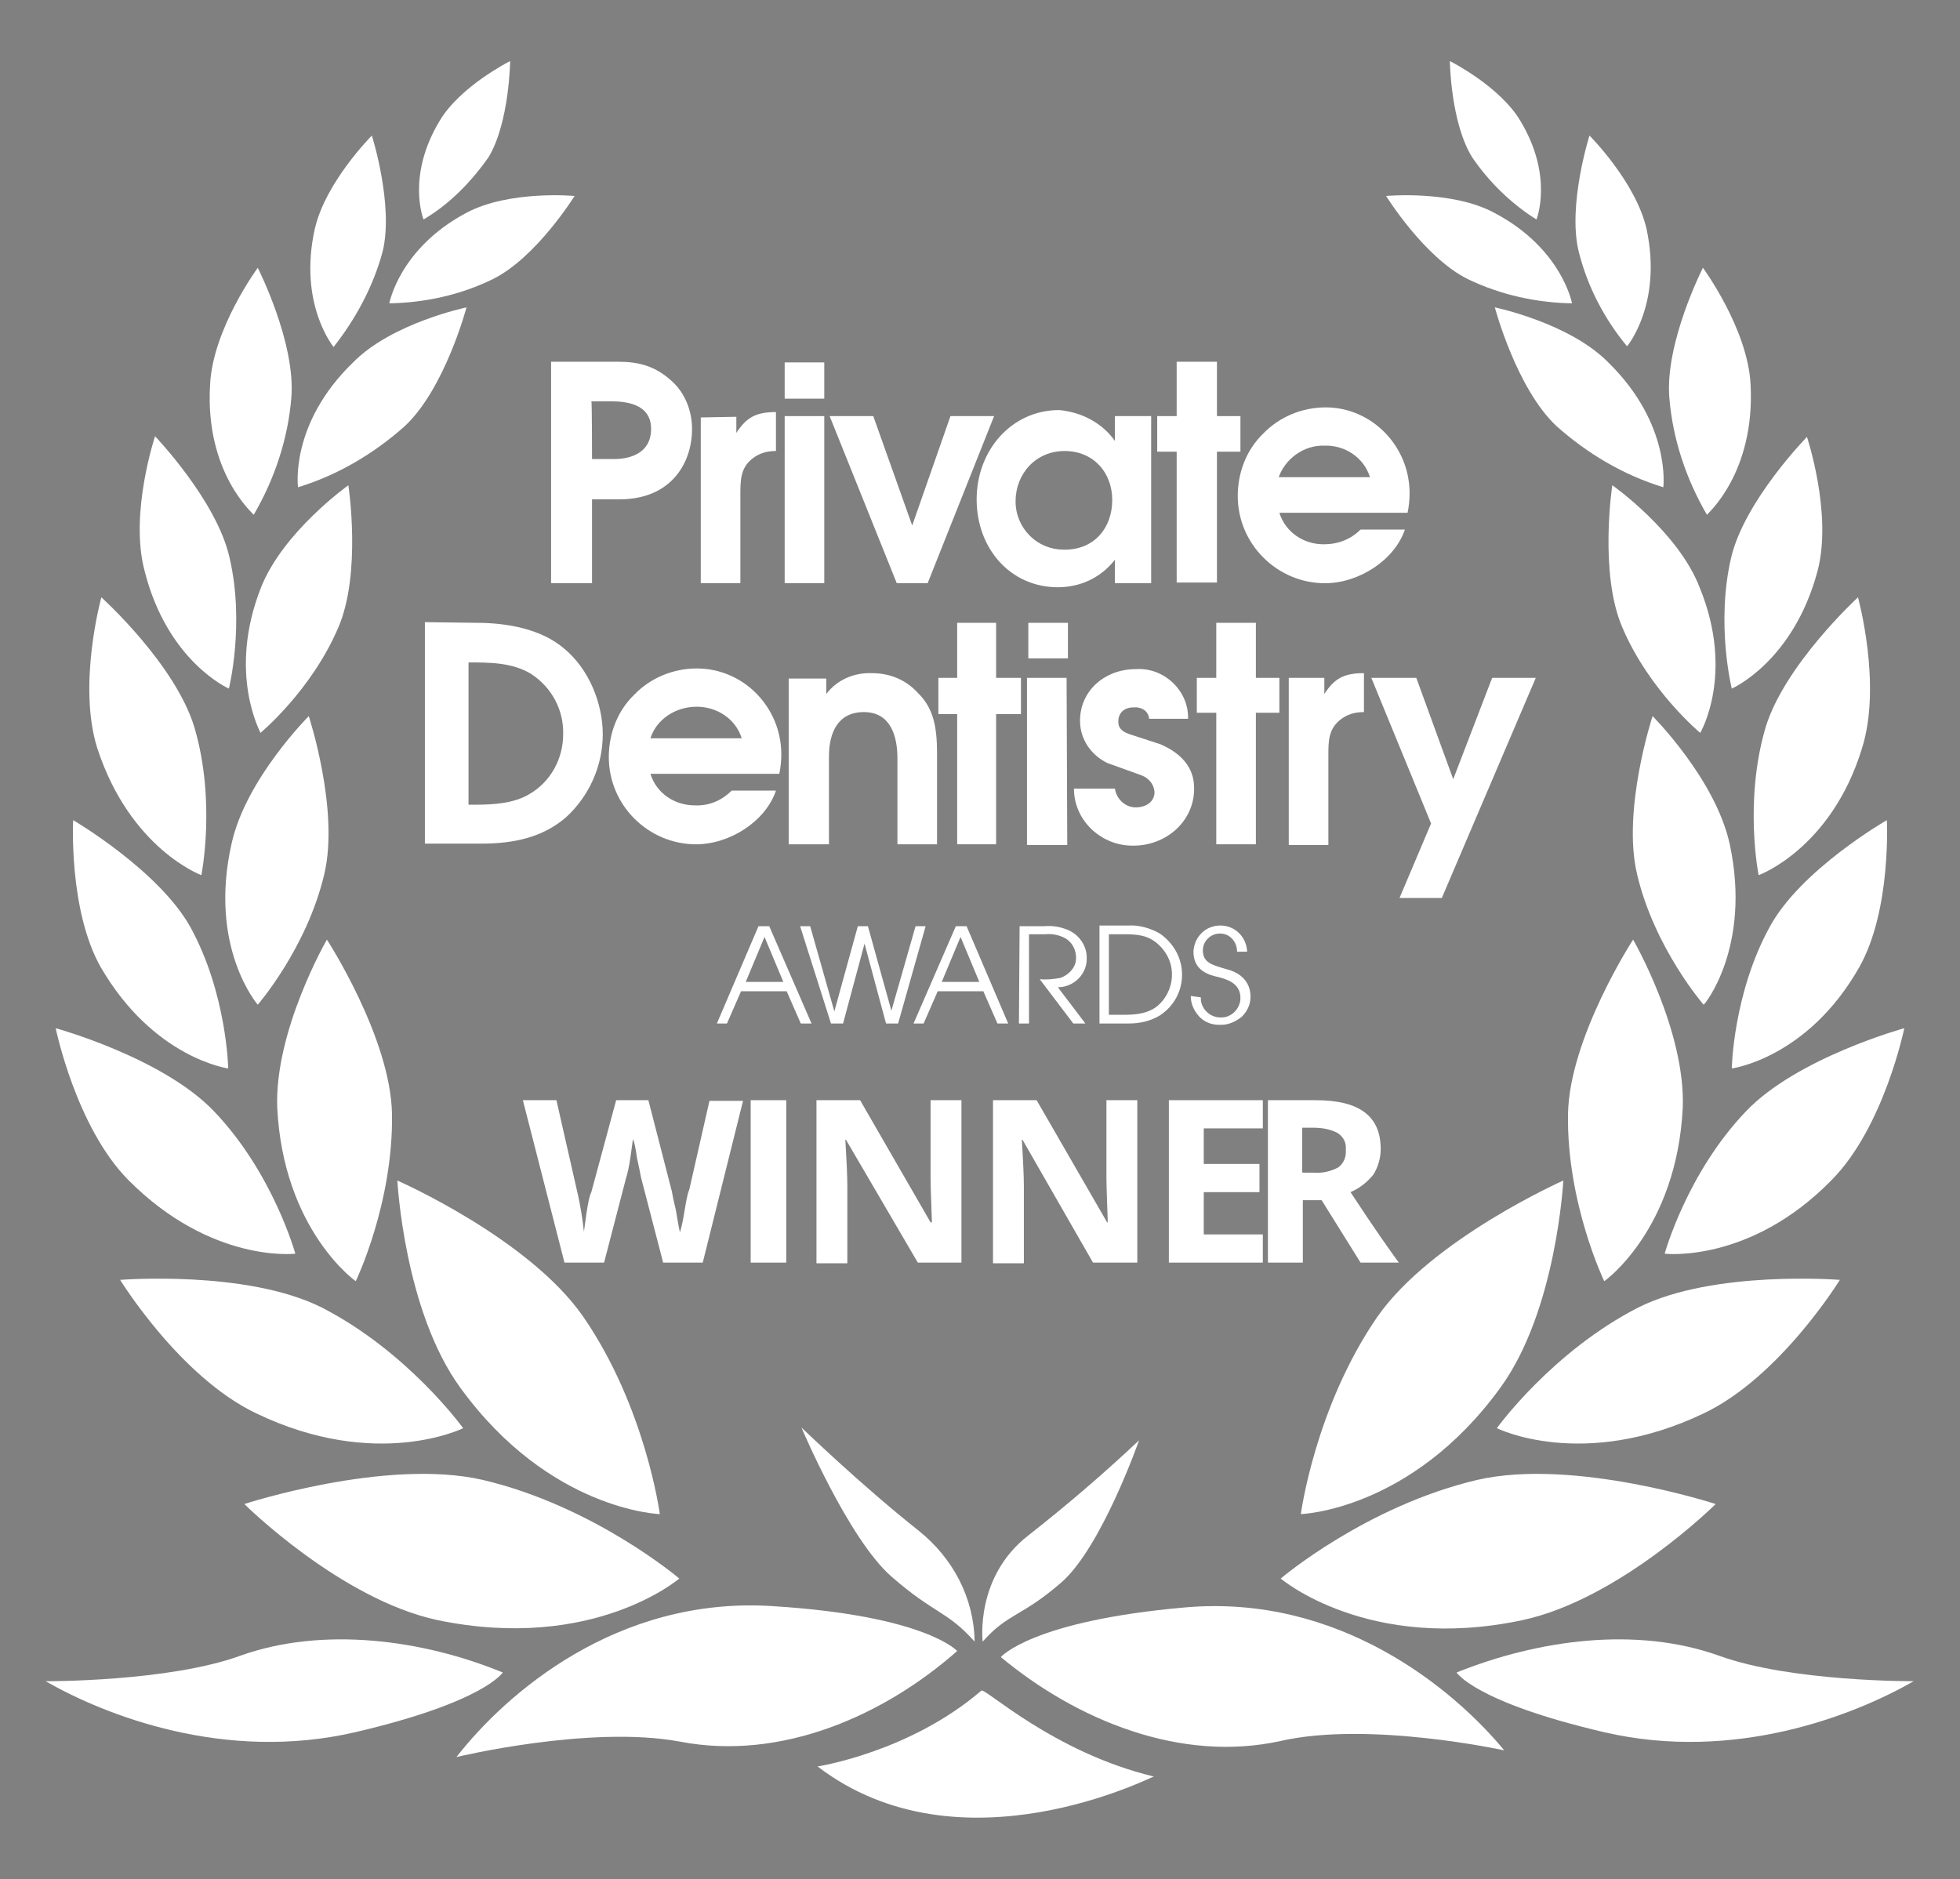 <?xml version="1.0" encoding="UTF-8"?>
<!-- Generator: Adobe Illustrator 27.7.0, SVG Export Plug-In . SVG Version: 6.00 Build 0)  -->
<svg xmlns="http://www.w3.org/2000/svg" xmlns:xlink="http://www.w3.org/1999/xlink" version="1.1" id="Layer_1" x="0px" y="0px" viewBox="0 0 292 280" style="enable-background:new 0 0 292 280;" xml:space="preserve">
<rect x="0" y="0" width="292" height="280" fill="#808080" stroke="none"/>
<style type="text/css">
	.st0{fill:none;}
	.st1{fill:#58585B;}
	.st2{opacity:0.1;}
	.st3{fill:#FFFFFF;}
	.st4{opacity:0.64;}
	.st5{fill:#F5E9DD;}
</style>
<g>
	<g id="reading-logos-awards">
		<g id="uk-1-invisalign-dentist-reading" transform="translate(12, 0)">
			<rect id="Rectangle" x="-543.2" y="-706.4" class="st0" width="280" height="281.4"></rect>
			<circle id="Oval" class="st1" cx="-403.2" cy="-565.7" r="121.5"></circle>
			<g id="Group_00000031926513742192049780000005894384356032599706_" transform="translate(48.3, 21)" class="st2">
				<path id="Path_00000083770071310892538060000003709377852681255561_" class="st3" d="M-452.1-648.5c-6.6,14.7-12.9,29-19.2,43.2      c-13.9,31.3-27.8,62.6-41.7,94c-1.3,2.9-2.8,4-6,3.9c-7.7-0.3-15.5-0.1-24-0.1c30.4-66.4,60.5-132.3,91-198.8      c1.1,2.3,2.1,4.1,2.9,5.9c28.7,62.7,57.4,125.4,86,188.2c2.1,4.7,2.1,4.7-3,4.7c-6,0-12.1-0.2-18.1,0.1c-3.7,0.2-5.5-0.9-7-4.4      c-19.4-44.1-39-88.1-58.6-132.1C-450.5-645.3-451.2-646.7-452.1-648.5z"></path>
				<path id="Path_00000100363285213128823940000005419071388133820563_" class="st3" d="M-452-585.6c9.5,21.5,18.7,42,28,63h-56      C-470.7-543.5-461.6-564-452-585.6z"></path>
			</g>
			<g id="Group_00000090987703614579543160000005333202494864712066_" transform="translate(7, 7)" class="st4">
				<path id="Shape_00000017501407719654141420000009670502770501463487_" class="st1" d="M-410.2-696.6      c58.8,0,109.3,41.6,120.8,99.2c11.5,57.6-19.5,115.4-73.8,137.8c-54.3,22.4-116.9,3.4-149.6-45.4s-26.1-114,15.4-155.6      C-474.2-683.7-442.9-696.6-410.2-696.6 M-410.2-706.4c-73.5,0-133,59.5-133,133s59.5,133,133,133s133-59.5,133-133      S-336.7-706.4-410.2-706.4z"></path>
			</g>
			<g id="invsailing-logo" transform="translate(67.2, 120.4)">
				<path id="Shape_00000157277063956750081760000012171091522765313168_" class="st3" d="M-542.7-706.2v38.1h147.9v-38.1H-542.7z       M-517-693.5c0.4-0.6,0.8-1.2,1.3-1.7s1-0.9,1.6-1.3l0,0c1.6-1,3.3-1.8,5.1-2.3c-0.5,1.8-1.3,3.5-2.3,5.1      c-0.4,0.6-0.8,1.1-1.3,1.6s-1.1,0.9-1.7,1.3l0,0c-1.2,0.7-2.6,1.2-4,1.2C-518.2-690.9-517.8-692.3-517-693.5L-517-693.5z       M-524.1-680.9c-0.4,0.6-0.8,1.2-1.3,1.7s-1,0.9-1.6,1.3l0,0c-1.6,1-3.3,1.8-5.1,2.3c0.5-1.8,1.3-3.5,2.3-5.1l0,0      c0.4-0.6,0.8-1.1,1.3-1.6s1.1-0.9,1.7-1.3c1.2-0.7,2.6-1.2,4-1.2C-523-683.5-523.4-682.1-524.1-680.9L-524.1-680.9z       M-536.8-687.2c1.6-0.9,3.4-1.6,5.2-2l0,0c0.7-0.1,1.3-0.2,2-0.2s1.4,0.1,2.1,0.2c1.4,0.3,2.6,1,3.7,1.9      c-1.1,0.9-2.3,1.6-3.7,1.9c-0.7,0.2-1.4,0.2-2.1,0.2s-1.4-0.1-2-0.2l0,0C-533.5-685.6-535.2-686.3-536.8-687.2L-536.8-687.2z       M-526.8-690.7c-0.6-0.4-1.2-0.8-1.7-1.3s-0.9-1-1.3-1.6c-1-1.6-1.8-3.3-2.3-5.1c1.8,0.5,3.5,1.3,5.1,2.3      c0.6,0.4,1.1,0.8,1.6,1.3s0.9,1.1,1.3,1.7c0.7,1.2,1.2,2.6,1.3,4C-524.3-689.6-525.6-690-526.8-690.7L-526.8-690.7z       M-520.6-670.9c-0.9-1.6-1.6-3.4-2-5.2c1.3,0.2,2.6,0.2,3.9,0C-519-674.3-519.7-672.6-520.6-670.9z M-518.6-676.1      c-1.3,0.2-2.6,0.2-3.9,0c-0.1-0.7-0.2-1.3-0.2-2s0.1-1.4,0.2-2.1l0,0c0.3-1.4,1-2.7,1.9-3.7c0.9,1.1,1.6,2.3,1.9,3.7l0,0      c0.2,0.7,0.2,1.4,0.2,2.1C-518.4-677.5-518.5-676.8-518.6-676.1L-518.6-676.1z M-518.7-694.1L-518.7-694.1      c-0.3,1.4-1,2.6-1.9,3.7c-0.9-1-1.6-2.3-1.9-3.7c0.3-0.1,0.6-0.1,0.8-0.2c-0.3,0-0.6,0.1-0.8,0.2c-0.2-0.7-0.2-1.4-0.2-2.1      s0.1-1.4,0.2-2l0,0c0.4-1.8,1-3.6,2-5.2c0.9,1.6,1.6,3.4,2,5.2c0.1,0.7,0.2,1.3,0.2,2C-518.4-695.5-518.5-694.8-518.7-694.1      L-518.7-694.1z M-514.2-678L-514.2-678c-0.6-0.4-1.1-0.8-1.6-1.3s-0.9-1.1-1.3-1.7l0,0c-0.7-1.2-1.2-2.6-1.3-4      c1.4,0.1,2.8,0.5,4,1.2c-0.3,0.6-0.7,1.1-1.2,1.5c0.5-0.5,0.9-1,1.2-1.5c0.6,0.4,1.2,0.8,1.7,1.3s0.9,1,1.3,1.6l0,0      c1,1.6,1.8,3.3,2.3,5.1C-510.9-676.2-512.6-677-514.2-678L-514.2-678z M-509.5-685.3L-509.5-685.3c-0.7,0.1-1.3,0.2-2,0.2      c-0.7,0-1.4-0.1-2.1-0.2l0,0c-1.4-0.3-2.6-1-3.7-1.9c1.1-0.9,2.3-1.6,3.7-1.9c0.7-0.2,1.4-0.2,2.1-0.2c0.7,0,1.4,0.1,2,0.2l0,0      c1.8,0.4,3.6,1,5.2,2C-505.9-686.3-507.7-685.6-509.5-685.3L-509.5-685.3z"></path>
				<path id="Shape_00000106109964167995652550000012894377889816640429_" class="st1" d="M-416.3-692.8h2.5v1      c0.7-0.9,1.8-1.4,2.9-1.3c2.7,0,4.2,1.7,4.2,4.6v6.9h-2.6v-6.8c0-0.8-0.4-1.6-1.1-2c-0.7-0.4-1.6-0.4-2.3,0      c-0.7,0.4-1.1,1.2-1.1,2v6.8h-2.6v-11.2H-416.3z M-438.2-681.6h-2.6v-16.3h2.6V-681.6z M-432.7-681.6h-2.6v-11.2h2.6V-681.6z       M-434-698.2c-0.7,0-1.3,0.4-1.5,1c-0.3,0.6-0.1,1.3,0.4,1.8s1.2,0.6,1.8,0.3s1-0.9,1-1.5l0,0c0-0.4-0.2-0.8-0.5-1.2      C-433.1-698-433.5-698.2-434-698.2L-434-698.2 M-446.3-692.8h2.6v11.2h-2.6l-0.1-1.2c-0.9,0.9-2.1,1.5-3.4,1.5      c-3.1,0-5.3-2.5-5.3-5.9c0-3.7,2.4-5.9,5.3-5.9c1.3,0,2.6,0.5,3.4,1.5L-446.3-692.8z M-452.5-687.2c0,2.1,1.3,3.6,3.1,3.6      c1.7,0,3.2-1.2,3.2-3.6c0-2.4-1.4-3.6-3.2-3.6C-451.3-690.8-452.5-689.3-452.5-687.2 M-421.7-687.2c0-2.3-1.5-3.6-3.2-3.6      c-2,0-3.2,1.7-3.2,3.6c0,2.1,1.2,3.6,3.2,3.6C-423.1-683.6-421.7-685-421.7-687.2 M-419.3-682.7c0,4.8-2.8,6.4-6.1,6.4      c-1.4,0-2.8-0.3-4-0.9l0.6-2.2c1,0.6,2.2,0.9,3.3,0.9c1,0.1,1.9-0.3,2.6-1c0.7-0.7,1-1.6,1-2.5v-0.8c-0.9,1-2.2,1.5-3.5,1.5      c-3,0-5.3-2.4-5.3-5.9c0-3.4,2.1-5.9,5.3-5.9c1.3,0,2.6,0.5,3.5,1.5v-1.2h2.5L-419.3-682.7z"></path>
				<path id="Shape_00000103261309476054682540000001096701017987205797_" class="st1" d="M-478.7-692.8l2.9,6.8l2.9-6.8h2.9      l-5.8,12l-5.7-12C-481.5-692.8-478.7-692.8-478.7-692.8z M-464.2-684.2c0.9,0.5,1.9,0.8,2.9,0.8c1.3,0,1.9-0.5,1.9-1.3      c0-0.7-0.5-1.2-1.9-1.7c-2.2-0.8-3.1-1.9-3.1-3.3c0-2,1.6-3.5,4.2-3.5c1.1,0,2.1,0.2,3,0.7l-0.6,2c-0.7-0.4-1.6-0.6-2.4-0.6      c-1,0-1.6,0.5-1.6,1.2s0.5,1.1,2,1.6c2.1,0.7,3,1.8,3,3.4c0,2.1-1.5,3.5-4.6,3.5c-1.2,0-2.4-0.3-3.4-0.8L-464.2-684.2z       M-494.7-681.6h-2.6v-11.2h2.6V-681.6z M-496-698.2c-0.7,0-1.3,0.4-1.5,1c-0.2,0.6-0.1,1.3,0.3,1.8s1.2,0.6,1.8,0.4      c0.6-0.2,1-0.8,1-1.5l0,0C-494.3-697.4-495.1-698.2-496-698.2 M-466.5-681.6h-2.6v-11.2h2.6V-681.6z M-467.8-698.2      c-0.7,0-1.3,0.4-1.5,1c-0.3,0.6-0.1,1.3,0.3,1.8c0.5,0.5,1.2,0.6,1.8,0.4c0.6-0.3,1-0.8,1-1.5l0,0      C-466.2-697.4-466.9-698.2-467.8-698.2 M-491.7-692.8h2.5v1c0.7-0.9,1.8-1.4,2.9-1.4c2.5,0,4.2,1.7,4.2,4.7v6.9h-2.6v-6.7      c0.1-0.6-0.1-1.2-0.5-1.6c-0.4-0.5-0.9-0.7-1.5-0.8h-0.2c-0.6,0-1.2,0.3-1.6,0.7c-0.4,0.5-0.6,1.1-0.6,1.7v6.8h-2.6V-692.8z"></path>
				<path id="Shape_00000163061593522175777020000018367908426872515724_" class="st1" d="M-402.5-693.6c0.7,0,1.3,0.4,1.6,1.1      c0.3,0.7,0.1,1.4-0.4,1.9s-1.2,0.6-1.9,0.4c-0.6-0.3-1.1-0.9-1.1-1.6l0,0C-404.2-692.8-403.4-693.6-402.5-693.6 M-402.5-690.4      c0.6,0,1.1-0.3,1.4-0.8c0.2-0.5,0.1-1.2-0.3-1.6c-0.4-0.4-1-0.6-1.6-0.4s-0.9,0.7-1,1.3l0,0v0.1c0,0.4,0.1,0.7,0.4,1      C-403.2-690.6-402.9-690.4-402.5-690.4L-402.5-690.4 M-403.1-692.8h0.8c0.5,0,0.7,0.2,0.7,0.6c0,0.1,0,0.3-0.1,0.4      c-0.1,0.1-0.2,0.2-0.4,0.2l0,0l0.6,0.9h-0.3l-0.6-0.9h-0.3v0.9h-0.3L-403.1-692.8z M-402.8-691.9h0.3c0.3,0,0.5,0,0.5-0.3      s-0.2-0.3-0.5-0.3h-0.4L-402.8-691.9z"></path>
			</g>
			<path id="Shape_00000023250120767978995100000011107489520705809282_" class="st3" d="M-425.9-593.4l1.9-14.3h-6v-4.3h6.6     l1.4-10.5h-6.2v-4.3h6.9l1.9-13.9h4.2l-1.8,13.9h7.6l1.9-13.9h4.3l-1.8,13.9h6v4.3h-6.6l-1.3,10.5h6.3v4.3h-6.9l-1.9,14.3h-4.4     l1.9-14.3h-7.6l-1.9,14.3H-425.9z M-411.4-611.9l1.4-10.5h-7.6l-1.4,10.5H-411.4z"></path>
			<polygon id="Path_00000059996633222841977340000011995749621871473577_" class="st3" points="-379.4,-634.7 -379.5,-634.7      -387.7,-630.3 -389,-635.2 -378.6,-640.7 -373.2,-640.7 -373.2,-593.4 -379.4,-593.4    "></polygon>
			<path id="Shape_00000066496307766154551160000000942395619522286241_" class="st3" d="M-463.2-536.8c1.9-0.3,3.8-0.4,5.7-0.4     c3.7,0,6.2,0.8,8,2.3c1.8,1.5,3.1,3.9,3.1,7.2c0,3.5-1.2,6.1-3.1,7.8c-1.9,1.7-5.1,2.7-8.9,2.7c-1.6,0-3.2-0.1-4.8-0.3     C-463.2-517.5-463.2-536.8-463.2-536.8z M-459.6-520.2c0.7,0.1,1.3,0.1,2,0.1c4.7,0,7.4-2.5,7.4-7.5c0-4.3-2.5-6.8-7-6.8     c-0.8,0-1.6,0.1-2.4,0.2V-520.2z"></path>
			<polygon id="Path_00000150077779298392332730000006221809707374654878_" class="st3" points="-429.4,-526.1 -436.8,-526.1      -436.8,-520.4 -428.5,-520.4 -428.5,-517.4 -440.4,-517.4 -440.4,-537 -428.9,-537 -428.9,-534.1 -436.8,-534.1 -436.8,-529      -429.4,-529    "></polygon>
			<path id="Path_00000132056383179466151040000005700814829695743872_" class="st3" d="M-422.4-517.4V-537h4.1l5.1,8.4     c1.3,2.1,2.4,4.3,3.4,6.6h0.1c-0.2-2.6-0.3-5.2-0.3-8.2v-6.8h3.3v19.6h-3.7l-5.1-8.6c-1.3-2.2-2.5-4.5-3.5-6.8h-0.1     c0.1,2.5,0.2,5.1,0.2,8.4v7H-422.4z"></path>
			<polygon id="Path_00000095334562754964081870000001233038255536118670_" class="st3" points="-396.1,-534.1 -401.7,-534.1      -401.7,-537 -386.8,-537 -386.8,-534.1 -392.5,-534.1 -392.5,-517.4 -396.1,-517.4    "></polygon>
			<polygon id="Path_00000004546554879329013620000007088445757709122220_" class="st3" points="-378,-537 -378,-517.4      -381.6,-517.4 -381.6,-537    "></polygon>
			<path id="Path_00000103948948601343047840000016920459124150250883_" class="st3" d="M-371.1-521.3c1.5,0.8,3.1,1.2,4.8,1.3     c2.3,0,3.6-1.1,3.6-2.7c0-1.5-1-2.4-3.5-3.3c-3.2-1.2-5.3-2.9-5.3-5.7c0-3.2,2.7-5.6,6.9-5.6c1.6,0,3.2,0.3,4.7,1l-0.9,2.9     c-1.2-0.6-2.5-0.9-3.9-0.9c-2.3,0-3.3,1.2-3.3,2.4c0,1.5,1.1,2.2,3.8,3.2c3.4,1.3,5.1,3,5.1,5.8c0,3.1-2.4,5.9-7.5,5.9     c-1.8,0-3.7-0.4-5.3-1.2L-371.1-521.3z"></path>
			<polygon id="Path_00000183227409777049447460000013874561661987580306_" class="st3" points="-349.2,-534.1 -354.8,-534.1      -354.8,-537 -340,-537 -340,-534.1 -345.6,-534.1 -345.6,-517.4 -349.2,-517.4    "></polygon>
			<path id="Shape_00000066509874180138674910000014294338392688520893_" class="st3" d="M-445.3-504.7c0,0.7-0.4,1.3-1,1.6     c-0.6,0.3-1.4,0.2-1.9-0.3s-0.7-1.2-0.4-1.8c0.3-0.6,0.9-1.1,1.6-1.1c0.4,0,0.9,0.1,1.2,0.4     C-445.5-505.5-445.3-505.1-445.3-504.7L-445.3-504.7z M-448.5-489.8v-11.6h3v11.6H-448.5z"></path>
			<path id="Path_00000091728412194948943090000006552922871003332274_" class="st3" d="M-442.3-497.9c0-1.3,0-2.5-0.1-3.5h2.6     l0.1,1.7h0.1c0.8-1.3,2.2-2.1,3.8-2c2.1,0,4.2,1.3,4.2,5v6.9h-3v-6.6c0-1.7-0.6-2.9-2.3-2.9c-1.1,0-2,0.7-2.3,1.7     c-0.1,0.3-0.1,0.6-0.1,1v6.8h-3C-442.3-489.8-442.3-497.9-442.3-497.9z"></path>
			<path id="Path_00000146470606853010305600000013842320386258722972_" class="st3" d="M-419.9-504.7v3.3h2.8v2.2h-2.8v5.1     c0,1.4,0.4,2.1,1.5,2.1c0.4,0,0.8,0,1.2-0.1v2.2c-0.7,0.2-1.4,0.3-2.2,0.3c-1,0-1.9-0.3-2.6-1c-0.6-0.7-0.9-1.7-0.9-3.3v-5.5     h-1.7v-2h1.7v-2.6L-419.9-504.7z"></path>
			<path id="Path_00000042732366632775705780000004402287259239252614_" class="st3" d="M-414.8-506.7h3v6.9l0,0     c0.4-0.6,0.9-1,1.5-1.3c0.6-0.4,1.3-0.5,2-0.5c2,0,4.1,1.3,4.1,5v6.9h-3v-6.5c0-1.7-0.6-3-2.3-3c-1,0-2,0.7-2.3,1.7     c-0.1,0.3-0.1,0.6-0.1,0.9v7h-3v-17.1L-414.8-506.7L-414.8-506.7z"></path>
			<path id="Shape_00000031167341771157417520000002050207093168002971_" class="st3" d="M-398.8-494.8c0.1,2.1,1.7,3,3.6,3     c1.1,0,2.2-0.1,3.3-0.5l0.4,2c-1.3,0.5-2.7,0.7-4.1,0.7c-3.8,0-6.1-2.3-6.1-5.9c0-3.2,2-6.3,5.8-6.3c3.8,0,5.1,3.1,5.1,5.7     c0,0.4,0,0.8-0.1,1.2L-398.8-494.8z M-393.6-496.8c0-1.1-0.5-2.8-2.4-2.8c-1.8,0-2.6,1.7-2.7,2.8H-393.6z"></path>
			<path id="Path_00000072248079428075923850000002222795561521009072_" class="st3" d="M-380.3-505.9v9.4c0,3.1,1.3,4.6,3.4,4.6     c2.2,0,3.4-1.5,3.4-4.6v-9.4h3v9.2c0,5-2.6,7.2-6.5,7.2c-3.8,0-6.2-2.1-6.2-7.1v-9.2L-380.3-505.9L-380.3-505.9z"></path>
			<path id="Path_00000173840329060396323250000013419888279643226040_" class="st3" d="M-367.1-505.9h3v7.4h0.1     c0.4-0.6,0.8-1.2,1.2-1.7l4.3-5.7h3.7l-5.6,6.9l6,9.2h-3.5l-4.6-7.4l-1.5,1.7v5.7h-3L-367.1-505.9L-367.1-505.9z"></path>
		</g>
	</g>
	<rect x="-537.2" y="-705.7" class="st0" width="292" height="280.7"></rect>
</g>
<g>
	<g id="reading-logos-awards_00000058584885256825410480000014037977769789001365_">
		
			<g id="uk-1-invisalign-dentist-reading_00000136379730114946623560000012745739633394609584_" transform="translate(12, 0)">
			
				<rect id="Rectangle_00000074408797526544999190000007479586683471721607_" x="-543.2" y="-373.4" class="st0" width="280" height="281.4"></rect>
			<circle id="Oval_00000014623481213262183210000009367925423989765007_" class="st1" cx="-403.2" cy="-232.7" r="121.5"></circle>
			<g id="Group_00000146482980501611651970000002766433110970580924_" transform="translate(48.3, 21)" class="st2">
				<path id="Path_00000056428670014074449160000006715568073779486897_" class="st5" d="M-452.1-315.5c-6.6,14.7-12.9,29-19.2,43.2      c-13.9,31.3-27.8,62.6-41.7,94c-1.3,2.9-2.8,4-6,3.9c-7.7-0.3-15.5-0.1-24-0.1c30.4-66.4,60.5-132.3,91-198.8      c1.1,2.3,2.1,4.1,2.9,5.9c28.7,62.7,57.4,125.4,86,188.2c2.1,4.7,2.1,4.7-3,4.7c-6,0-12.1-0.2-18.1,0.1c-3.7,0.2-5.5-0.9-7-4.4      c-19.4-44.1-39-88.1-58.6-132.1C-450.5-312.3-451.2-313.7-452.1-315.5z"></path>
				<path id="Path_00000058587788404019717030000001147356923413187218_" class="st5" d="M-452-252.6c9.5,21.5,18.7,42,28,63h-56      C-470.7-210.5-461.6-231-452-252.6z"></path>
			</g>
			<g id="Group_00000042738377046176873040000004674945410118878381_" transform="translate(7, 7)" class="st4">
				<path id="Shape_00000020373257305180495870000016373278273719561380_" class="st1" d="M-410.2-363.6      c58.8,0,109.3,41.6,120.8,99.2s-19.5,115.4-73.8,137.8s-116.9,3.4-149.6-45.4s-26.1-114,15.4-155.6      C-474.2-350.7-442.9-363.6-410.2-363.6 M-410.2-373.4c-73.5,0-133,59.5-133,133s59.5,133,133,133s133-59.5,133-133      S-336.7-373.4-410.2-373.4z"></path>
			</g>
			<g id="invsailing-logo_00000034785180882231472080000003974808924247542171_" transform="translate(67.2, 120.4)">
				<path id="Shape_00000154424445230906029330000005907556260960678296_" class="st5" d="M-542.7-373.2v38.1h147.9v-38.1H-542.7z       M-517-360.5c0.4-0.6,0.8-1.2,1.3-1.7s1-0.9,1.6-1.3l0,0c1.6-1,3.3-1.8,5.1-2.3c-0.5,1.8-1.3,3.5-2.3,5.1      c-0.4,0.6-0.8,1.1-1.3,1.6s-1.1,0.9-1.7,1.3l0,0c-1.2,0.7-2.6,1.2-4,1.2C-518.2-357.9-517.8-359.3-517-360.5L-517-360.5z       M-524.1-347.9c-0.4,0.6-0.8,1.2-1.3,1.7s-1,0.9-1.6,1.3l0,0c-1.6,1-3.3,1.8-5.1,2.3c0.5-1.8,1.3-3.5,2.3-5.1l0,0      c0.4-0.6,0.8-1.1,1.3-1.6s1.1-0.9,1.7-1.3c1.2-0.7,2.6-1.2,4-1.2C-523-350.5-523.4-349.1-524.1-347.9L-524.1-347.9z       M-536.8-354.2c1.6-0.9,3.4-1.6,5.2-2l0,0c0.7-0.1,1.3-0.2,2-0.2s1.4,0.1,2.1,0.2c1.4,0.3,2.6,1,3.7,1.9      c-1.1,0.9-2.3,1.6-3.7,1.9c-0.7,0.2-1.4,0.2-2.1,0.2s-1.4-0.1-2-0.2l0,0C-533.5-352.6-535.2-353.3-536.8-354.2L-536.8-354.2z       M-526.8-357.7c-0.6-0.4-1.2-0.8-1.7-1.3s-0.9-1-1.3-1.6c-1-1.6-1.8-3.3-2.3-5.1c1.8,0.5,3.5,1.3,5.1,2.3      c0.6,0.4,1.1,0.8,1.6,1.3s0.9,1.1,1.3,1.7c0.7,1.2,1.2,2.6,1.3,4C-524.3-356.6-525.6-357-526.8-357.7L-526.8-357.7z       M-520.6-337.9c-0.9-1.6-1.6-3.4-2-5.2c1.3,0.2,2.6,0.2,3.9,0C-519-341.3-519.7-339.6-520.6-337.9z M-518.6-343.1      c-1.3,0.2-2.6,0.2-3.9,0c-0.1-0.7-0.2-1.3-0.2-2c0-0.7,0.1-1.4,0.2-2.1l0,0c0.3-1.4,1-2.7,1.9-3.7c0.9,1.1,1.6,2.3,1.9,3.7l0,0      c0.2,0.7,0.2,1.4,0.2,2.1C-518.4-344.5-518.5-343.8-518.6-343.1L-518.6-343.1z M-518.7-361.1L-518.7-361.1      c-0.3,1.4-1,2.6-1.9,3.7c-0.9-1-1.6-2.3-1.9-3.7c0.3-0.1,0.6-0.1,0.8-0.2c-0.3,0-0.6,0.1-0.8,0.2c-0.2-0.7-0.2-1.4-0.2-2.1      c0-0.7,0.1-1.4,0.2-2l0,0c0.4-1.8,1-3.6,2-5.2c0.9,1.6,1.6,3.4,2,5.2c0.1,0.7,0.2,1.3,0.2,2      C-518.4-362.5-518.5-361.8-518.7-361.1L-518.7-361.1z M-514.2-345L-514.2-345c-0.6-0.4-1.1-0.8-1.6-1.3s-0.9-1.1-1.3-1.7l0,0      c-0.7-1.2-1.2-2.6-1.3-4c1.4,0.1,2.8,0.5,4,1.2c-0.3,0.6-0.7,1.1-1.2,1.5c0.5-0.5,0.9-1,1.2-1.5c0.6,0.4,1.2,0.8,1.7,1.3      s0.9,1,1.3,1.6l0,0c1,1.6,1.8,3.3,2.3,5.1C-510.9-343.2-512.6-344-514.2-345L-514.2-345z M-509.5-352.3L-509.5-352.3      c-0.7,0.1-1.3,0.2-2,0.2c-0.7,0-1.4-0.1-2.1-0.2l0,0c-1.4-0.3-2.6-1-3.7-1.9c1.1-0.9,2.3-1.6,3.7-1.9c0.7-0.2,1.4-0.2,2.1-0.2      c0.7,0,1.4,0.1,2,0.2l0,0c1.8,0.4,3.6,1,5.2,2C-505.9-353.3-507.7-352.6-509.5-352.3L-509.5-352.3z"></path>
				<path id="Shape_00000067227877976435667800000000556913143516982417_" class="st1" d="M-416.3-359.8h2.5v1      c0.7-0.9,1.8-1.4,2.9-1.3c2.7,0,4.2,1.7,4.2,4.6v6.9h-2.6v-6.8c0-0.8-0.4-1.6-1.1-2c-0.7-0.4-1.6-0.4-2.3,0      c-0.7,0.4-1.1,1.2-1.1,2v6.8h-2.6v-11.2H-416.3z M-438.2-348.6h-2.6v-16.3h2.6V-348.6z M-432.7-348.6h-2.6v-11.2h2.6V-348.6z       M-434-365.2c-0.7,0-1.3,0.4-1.5,1c-0.3,0.6-0.1,1.3,0.4,1.8s1.2,0.6,1.8,0.3c0.6-0.3,1-0.9,1-1.5l0,0c0-0.4-0.2-0.8-0.5-1.2      C-433.1-365-433.5-365.2-434-365.2L-434-365.2 M-446.3-359.8h2.6v11.2h-2.6l-0.1-1.2c-0.9,0.9-2.1,1.5-3.4,1.5      c-3.1,0-5.3-2.5-5.3-5.9c0-3.7,2.4-5.9,5.3-5.9c1.3,0,2.6,0.5,3.4,1.5L-446.3-359.8z M-452.5-354.2c0,2.1,1.3,3.6,3.1,3.6      c1.7,0,3.2-1.2,3.2-3.6s-1.4-3.6-3.2-3.6C-451.3-357.8-452.5-356.3-452.5-354.2 M-421.7-354.2c0-2.3-1.5-3.6-3.2-3.6      c-2,0-3.2,1.7-3.2,3.6c0,2.1,1.2,3.6,3.2,3.6C-423.1-350.6-421.7-352-421.7-354.2 M-419.3-349.7c0,4.8-2.8,6.4-6.1,6.4      c-1.4,0-2.8-0.3-4-0.9l0.6-2.2c1,0.6,2.2,0.9,3.3,0.9c1,0.1,1.9-0.3,2.6-1c0.7-0.7,1-1.6,1-2.5v-0.8c-0.9,1-2.2,1.5-3.5,1.5      c-3,0-5.3-2.4-5.3-5.9c0-3.4,2.1-5.9,5.3-5.9c1.3,0,2.6,0.5,3.5,1.5v-1.2h2.5L-419.3-349.7z"></path>
				<path id="Shape_00000016760262513370989920000017320668281265779347_" class="st1" d="M-478.7-359.8l2.9,6.8l2.9-6.8h2.9      l-5.8,12l-5.7-12C-481.5-359.8-478.7-359.8-478.7-359.8z M-464.2-351.2c0.9,0.5,1.9,0.8,2.9,0.8c1.3,0,1.9-0.5,1.9-1.3      c0-0.7-0.5-1.2-1.9-1.7c-2.2-0.8-3.1-1.9-3.1-3.3c0-2,1.6-3.5,4.2-3.5c1.1,0,2.1,0.2,3,0.7l-0.6,2c-0.7-0.4-1.6-0.6-2.4-0.6      c-1,0-1.6,0.5-1.6,1.2c0,0.7,0.5,1.1,2,1.6c2.1,0.7,3,1.8,3,3.4c0,2.1-1.5,3.5-4.6,3.5c-1.2,0-2.4-0.3-3.4-0.8L-464.2-351.2z       M-494.7-348.6h-2.6v-11.2h2.6V-348.6z M-496-365.2c-0.7,0-1.3,0.4-1.5,1c-0.2,0.6-0.1,1.3,0.3,1.8s1.2,0.6,1.8,0.4      c0.6-0.2,1-0.8,1-1.5l0,0C-494.3-364.4-495.1-365.2-496-365.2 M-466.5-348.6h-2.6v-11.2h2.6V-348.6z M-467.8-365.2      c-0.7,0-1.3,0.4-1.5,1c-0.3,0.6-0.1,1.3,0.3,1.8c0.5,0.5,1.2,0.6,1.8,0.4c0.6-0.3,1-0.8,1-1.5l0,0      C-466.2-364.4-466.9-365.2-467.8-365.2 M-491.7-359.8h2.5v1c0.7-0.9,1.8-1.4,2.9-1.4c2.5,0,4.2,1.7,4.2,4.7v6.9h-2.6v-6.7      c0.1-0.6-0.1-1.2-0.5-1.6c-0.4-0.5-0.9-0.7-1.5-0.8h-0.2c-0.6,0-1.2,0.3-1.6,0.7c-0.4,0.5-0.6,1.1-0.6,1.7v6.8h-2.6V-359.8z"></path>
				<path id="Shape_00000021813380554039919320000013915023454075616397_" class="st1" d="M-402.5-360.6c0.7,0,1.3,0.4,1.6,1.1      c0.3,0.7,0.1,1.4-0.4,1.9s-1.2,0.6-1.9,0.4c-0.6-0.3-1.1-0.9-1.1-1.6l0,0C-404.2-359.8-403.4-360.6-402.5-360.6 M-402.5-357.4      c0.6,0,1.1-0.3,1.4-0.8c0.2-0.5,0.1-1.2-0.3-1.6c-0.4-0.4-1-0.6-1.6-0.4c-0.6,0.2-0.9,0.7-1,1.3l0,0v0.1c0,0.4,0.1,0.7,0.4,1      C-403.2-357.6-402.9-357.4-402.5-357.4L-402.5-357.4 M-403.1-359.8h0.8c0.5,0,0.7,0.2,0.7,0.6c0,0.1,0,0.3-0.1,0.4      s-0.2,0.2-0.4,0.2l0,0l0.6,0.9h-0.3l-0.6-0.9h-0.3v0.9h-0.3L-403.1-359.8z M-402.8-358.9h0.3c0.3,0,0.5,0,0.5-0.3      c0-0.3-0.2-0.3-0.5-0.3h-0.4L-402.8-358.9z"></path>
			</g>
			<path id="Shape_00000141446629090227207420000002232812030672389788_" class="st5" d="M-425.9-260.4l1.9-14.3h-6v-4.3h6.6     l1.4-10.5h-6.2v-4.3h6.9l1.9-13.9h4.2l-1.8,13.9h7.6l1.9-13.9h4.3l-1.8,13.9h6v4.3h-6.6l-1.3,10.5h6.3v4.3h-6.9l-1.9,14.3h-4.4     l1.9-14.3h-7.6l-1.9,14.3H-425.9z M-411.4-278.9l1.4-10.5h-7.6l-1.4,10.5H-411.4z"></path>
			<polygon id="Path_00000062170917078340827710000001564123271665352879_" class="st5" points="-379.4,-301.7 -379.5,-301.7      -387.7,-297.3 -389,-302.2 -378.6,-307.7 -373.2,-307.7 -373.2,-260.4 -379.4,-260.4    "></polygon>
			<path id="Shape_00000158739410502606924640000002877708938630350748_" class="st5" d="M-463.2-203.8c1.9-0.3,3.8-0.4,5.7-0.4     c3.7,0,6.2,0.8,8,2.3c1.8,1.5,3.1,3.9,3.1,7.2c0,3.5-1.2,6.1-3.1,7.8c-1.9,1.7-5.1,2.7-8.9,2.7c-1.6,0-3.2-0.1-4.8-0.3     C-463.2-184.5-463.2-203.8-463.2-203.8z M-459.6-187.2c0.7,0.1,1.3,0.1,2,0.1c4.7,0,7.4-2.5,7.4-7.5c0-4.3-2.5-6.8-7-6.8     c-0.8,0-1.6,0.1-2.4,0.2V-187.2z"></path>
			<polygon id="Path_00000090279440231548242430000015094458499071117208_" class="st5" points="-429.4,-193.1 -436.8,-193.1      -436.8,-187.4 -428.5,-187.4 -428.5,-184.4 -440.4,-184.4 -440.4,-204 -428.9,-204 -428.9,-201.1 -436.8,-201.1 -436.8,-196      -429.4,-196    "></polygon>
			<path id="Path_00000094576692765432508140000016203913693632656063_" class="st5" d="M-422.4-184.4V-204h4.1l5.1,8.4     c1.3,2.1,2.4,4.3,3.4,6.6h0.1c-0.2-2.6-0.3-5.2-0.3-8.2v-6.8h3.3v19.6h-3.7l-5.1-8.6c-1.3-2.2-2.5-4.5-3.5-6.8h-0.1     c0.1,2.5,0.2,5.1,0.2,8.4v7L-422.4-184.4z"></path>
			<polygon id="Path_00000082333365038186111290000018408302735722658237_" class="st5" points="-396.1,-201.1 -401.7,-201.1      -401.7,-204 -386.8,-204 -386.8,-201.1 -392.5,-201.1 -392.5,-184.4 -396.1,-184.4    "></polygon>
			<polygon id="Path_00000132069278834893008870000010358561658584198535_" class="st5" points="-378,-204 -378,-184.4      -381.6,-184.4 -381.6,-204    "></polygon>
			<path id="Path_00000108305557564467584910000018182284950643555716_" class="st5" d="M-371.1-188.3c1.5,0.8,3.1,1.2,4.8,1.3     c2.3,0,3.6-1.1,3.6-2.7c0-1.5-1-2.4-3.5-3.3c-3.2-1.2-5.3-2.9-5.3-5.7c0-3.2,2.7-5.6,6.9-5.6c1.6,0,3.2,0.3,4.7,1l-0.9,2.9     c-1.2-0.6-2.5-0.9-3.9-0.9c-2.3,0-3.3,1.2-3.3,2.4c0,1.5,1.1,2.2,3.8,3.2c3.4,1.3,5.1,3,5.1,5.8c0,3.1-2.4,5.9-7.5,5.9     c-1.8,0-3.7-0.4-5.3-1.2L-371.1-188.3z"></path>
			<polygon id="Path_00000041278675803428011920000007642036810337029011_" class="st5" points="-349.2,-201.1 -354.8,-201.1      -354.8,-204 -340,-204 -340,-201.1 -345.6,-201.1 -345.6,-184.4 -349.2,-184.4    "></polygon>
			<path id="Shape_00000178192674736346746690000009471928731405183384_" class="st5" d="M-445.3-171.7c0,0.7-0.4,1.3-1,1.6     s-1.4,0.2-1.9-0.3s-0.7-1.2-0.4-1.8c0.3-0.6,0.9-1.1,1.6-1.1c0.4,0,0.9,0.1,1.2,0.4C-445.5-172.5-445.3-172.1-445.3-171.7     L-445.3-171.7z M-448.5-156.8v-11.6h3v11.6H-448.5z"></path>
			<path id="Path_00000143616367991811508580000003779683503035003546_" class="st5" d="M-442.3-164.9c0-1.3,0-2.5-0.1-3.5h2.6     l0.1,1.7h0.1c0.8-1.3,2.2-2.1,3.8-2c2.1,0,4.2,1.3,4.2,5v6.9h-3v-6.6c0-1.7-0.6-2.9-2.3-2.9c-1.1,0-2,0.7-2.3,1.7     c-0.1,0.3-0.1,0.6-0.1,1v6.8h-3C-442.3-156.8-442.3-164.9-442.3-164.9z"></path>
			<path id="Path_00000087390817509812065230000002537264045119224457_" class="st5" d="M-419.9-171.7v3.3h2.8v2.2h-2.8v5.1     c0,1.4,0.4,2.1,1.5,2.1c0.4,0,0.8,0,1.2-0.1v2.2c-0.7,0.2-1.4,0.3-2.2,0.3c-1,0-1.9-0.3-2.6-1c-0.6-0.7-0.9-1.7-0.9-3.3v-5.5     h-1.7v-2h1.7v-2.6L-419.9-171.7z"></path>
			<path id="Path_00000070076227997107106890000007861093018388884362_" class="st5" d="M-414.8-173.7h3v6.9l0,0     c0.4-0.6,0.9-1,1.5-1.3c0.6-0.4,1.3-0.5,2-0.5c2,0,4.1,1.3,4.1,5v6.9h-3v-6.5c0-1.7-0.6-3-2.3-3c-1,0-2,0.7-2.3,1.7     c-0.1,0.3-0.1,0.6-0.1,0.9v7h-3v-17.1L-414.8-173.7L-414.8-173.7z"></path>
			<path id="Shape_00000163793108737544811940000002463414509138102450_" class="st5" d="M-398.8-161.8c0.1,2.1,1.7,3,3.6,3     c1.1,0,2.2-0.1,3.3-0.5l0.4,2c-1.3,0.5-2.7,0.7-4.1,0.7c-3.8,0-6.1-2.3-6.1-5.9c0-3.2,2-6.3,5.8-6.3c3.8,0,5.1,3.1,5.1,5.7     c0,0.4,0,0.8-0.1,1.2L-398.8-161.8z M-393.6-163.8c0-1.1-0.5-2.8-2.4-2.8c-1.8,0-2.6,1.7-2.7,2.8H-393.6z"></path>
			<path id="Path_00000026874025109740149040000012113929472788601532_" class="st5" d="M-380.3-172.9v9.4c0,3.1,1.3,4.6,3.4,4.6     c2.2,0,3.4-1.5,3.4-4.6v-9.4h3v9.2c0,5-2.6,7.2-6.5,7.2c-3.8,0-6.2-2.1-6.2-7.1v-9.2L-380.3-172.9L-380.3-172.9z"></path>
			<path id="Path_00000155112933845774817030000006009434327428533126_" class="st5" d="M-367.1-172.9h3v7.4h0.1     c0.4-0.6,0.8-1.2,1.2-1.7l4.3-5.7h3.7l-5.6,6.9l6,9.2h-3.5l-4.6-7.4l-1.5,1.7v5.7h-3L-367.1-172.9L-367.1-172.9z"></path>
		</g>
	</g>
	<rect x="-537.2" y="-372.7" class="st0" width="292" height="280.7"></rect>
</g>
<g>
	<g id="best-new-dentist-2020" transform="translate(328, 10)">
		<path id="Shape" class="st3" d="M-235.9,43.9c3,0,5.5,0.6,8,2.9c2,1.8,3,4.5,3,7.1c0,5.2-3.2,10.5-10.8,10.5h-4.1v12.5h-6.1v-33    H-235.9z M-239.8,58.4h3.3c0.7,0,5.5,0,5.5-4.5c0-3.9-4.1-4.1-6-4.1h-2.9C-239.8,49.7-239.8,58.4-239.8,58.4z"></path>
		<path id="Path" class="st3" d="M-223.7,52.2l5.4-0.1v2.4c1.5-2.3,2.9-3.1,5.9-3.1v5.8c-1.3,0-2.5,0.3-3.6,1.2    c-1.7,1.4-1.7,3.2-1.7,5.4v13.1h-5.9V52.2H-223.7z"></path>
		<path id="Shape_00000010996708825555962760000001399511885202251408_" class="st3" d="M-205.2,49.4h-5.9V44h5.9V49.4z     M-205.2,76.9h-5.9V52h5.9V76.9z"></path>
		<polygon id="Path_00000091736721605273462590000012534512157745425595_" class="st3" points="-192.1,68.3 -186.4,52 -179.9,52     -189.8,76.9 -194.4,76.9 -204.4,52 -197.9,52   "></polygon>
		<path id="Shape_00000099657717919113781850000014473641509205733530_" class="st3" d="M-161.9,55.7V52h5.4v24.9h-5.4v-3.5    c-2.1,2.7-5.2,4.1-8.5,4.1c-7.1,0-12.1-5.8-12.1-13.1s5.2-13.3,12.3-13.3C-166.9,51.4-163.8,53-161.9,55.7 M-176.7,64.7    c0,2,0.8,3.8,2.1,5.1c1.4,1.4,3.2,2.1,5.1,2.1h0.1c4.5,0,7.1-3.3,7.1-7.4s-2.8-7.3-7.1-7.3C-173.7,57.2-176.7,60.6-176.7,64.7"></path>
		<polygon id="Path_00000072275920822601498500000008766916494897611175_" class="st3" points="-146.7,43.9 -146.7,52 -143.2,52     -143.2,57.3 -146.7,57.3 -146.7,76.8 -152.7,76.8 -152.7,57.3 -155.6,57.3 -155.6,52 -152.7,52 -152.7,43.9   "></polygon>
		<path id="Shape_00000176753964711411228660000009608245258863139975_" class="st3" d="M-118,63.5c0,0.9-0.1,2-0.3,2.9h-19.1    c0.9,2.9,3.6,4.7,6.6,4.7c2.1,0,4-0.7,5.5-2.2h6.6c-1.5,4.5-6.8,8-11.9,8c-7.1,0-13-5.8-13-13c0-3.5,1.3-6.9,3.8-9.3    c2.4-2.5,5.8-3.9,9.3-3.9l0,0C-123.7,50.7-118,56.4-118,63.5 M-137.5,61.1h13.6c-0.9-2.9-3.7-4.8-6.8-4.7    C-133.7,56.3-136.5,58.3-137.5,61.1"></path>
		<path id="Shape_00000035521747306628288240000001899942275948358040_" class="st3" d="M-257,82.8c4.5,0,9.6,0.9,13,3.8    c3.8,3.1,5.8,8.3,5.8,12.8c0,4.7-2,9.2-5.5,12.4c-3.5,3-7.8,3.9-12.6,3.9h-8.4v-33L-257,82.8L-257,82.8z M-258.5,109.9h1.3    c2.8,0,5.8-0.2,8.1-1.6c3.1-1.8,5-5.2,5-8.9c0.1-3.6-1.7-7-4.8-9c-2.8-1.7-6.2-1.7-9.3-1.7v21.2H-258.5z"></path>
		<path id="Shape_00000076571618989765815630000005261668321083922862_" class="st3" d="M-211.6,102.4c0,0.9-0.1,2-0.3,2.9h-19.2    c0.9,2.9,3.6,4.7,6.6,4.7c2.1,0.1,4-0.7,5.5-2.2h6.6c-1.5,4.5-6.8,8-11.9,8c-7.1,0-13-5.8-13-13c0-3.5,1.3-6.9,3.8-9.3    c2.4-2.5,5.8-3.9,9.3-3.9l0,0C-217.2,89.6-211.6,95.4-211.6,102.4 M-231.1,100h13.6c-0.9-2.9-3.7-4.7-6.7-4.7    C-227.4,95.3-230.2,97.2-231.1,100"></path>
		<path id="Path_00000103971662896447405010000009208022493375009698_" class="st3" d="M-188.4,102.2v13.6h-5.9V103    c0-3.3-1-6.9-5-6.9c-3.9,0-5.2,3.1-5.2,6.6v13.1h-6V91.1h5.6v2.3c1.6-2.1,4.1-3.2,6.8-3.1c2.7,0,5.1,1,6.9,3    C-189.1,95.4-188.4,97.9-188.4,102.2"></path>
		<polygon id="Path_00000116197554462842143510000013694337011978358459_" class="st3" points="-179.6,82.8 -179.6,91 -175.9,91     -175.9,96.4 -179.6,96.4 -179.6,115.8 -185.4,115.8 -185.4,96.4 -188.2,96.4 -188.2,91 -185.4,91 -185.4,82.8   "></polygon>
		<path id="Shape_00000049199541477857595510000001318644186652823486_" class="st3" d="M-168.9,88.1h-5.9v-5.3h5.9V88.1z     M-169.1,91l0.1,24.9h-6V91H-169.1z"></path>
		<path id="Path_00000121281451428995367550000000305178714390251670_" class="st3" d="M-151,97.1h-5.8c-0.1-1.2-1.2-1.8-2.3-1.7    c-1.6,0-2.3,1-2.3,2.1s0.7,1.6,2,2l4.3,1.4c4.6,2,5,5,5,6.6c0,5-4.3,8.5-9,8.5c-4.7,0.1-8.8-3.6-8.9-8.3c0-0.1,0-0.1,0-0.2h6.1    c0.2,1.5,1.5,2.8,3.1,2.8c1.5,0,2.8-0.8,2.8-2.3c-0.1-1.2-0.9-2.1-2-2.5l-5-1.8c-2.5-1.2-4.1-3.6-4.1-6.3c0-4.5,3.7-7.7,8.3-7.7    C-154.7,89.4-150.9,92.8-151,97.1"></path>
		<polygon id="Path_00000030479024052407569360000016988092078081874849_" class="st3" points="-140.9,82.8 -140.9,91 -137.4,91     -137.4,96.2 -140.9,96.2 -140.9,115.8 -146.8,115.8 -146.8,96.2 -149.7,96.2 -149.7,91 -146.8,91 -146.8,82.8   "></polygon>
		<path id="Path_00000181067197906691944010000017437575980605954225_" class="st3" d="M-136,91h5.3v2.4c1.5-2.3,2.9-3.1,5.9-3.1    v5.8c-1.3,0-2.5,0.3-3.6,1.2c-1.7,1.4-1.7,3.2-1.7,5.3v13.3h-5.9V91z"></path>
		<polygon id="Path_00000132072085581208912190000005639397687635620789_" class="st3" points="-117,91 -111.5,106.1 -105.7,91     -99.2,91 -113.2,123.8 -119.5,123.8 -114.8,112.7 -123.7,91   "></polygon>
		<path id="Shape_00000105425901836333621620000010409207040133491626_" class="st3" d="M-150.6,138.4c0,1.2,0.5,2.2,1.2,3    s1.8,1.3,3,1.3h0.3c1.2,0,2.2-0.5,3.1-1.2c0.8-0.8,1.3-1.8,1.3-3l0,0c0-0.5,0-3.2-3.6-4.1c-2-0.6-3.5-0.9-3.5-2.8    c0-1.4,1.2-2.5,2.5-2.5h0.1c1.4,0,2.5,1.2,2.5,2.7h1.5c-0.1-2.2-1.8-3.9-4-3.9s-3.9,1.7-4,3.9c0,2.9,2.4,3.5,3.8,3.8    c1,0.3,3.2,0.8,3.2,3.1c0,1.6-1.4,3-3,2.9c-1.6,0-3-1.4-2.9-3L-150.6,138.4z M-162.7,129.2h2.1c2.2,0,3.5,0.2,4.8,1.2    c1.5,1.2,2.4,2.9,2.4,4.8c0,1.8-0.8,3.6-2.3,4.8c-1.6,1.2-3.7,1.2-5,1.2h-2.1v-12H-162.7z M-164.2,142.5h4.3    c1.6,0,3.2-0.3,4.7-1.2c2.1-1.4,3.3-3.6,3.3-6.1s-1.3-4.7-3.3-6.1c-1.4-0.8-3.1-1.3-4.7-1.2h-4.3V142.5z M-176.2,142.5h1.5v-13.3    h2.5c0.9-0.1,2,0.1,2.9,0.6c1.2,0.7,1.7,2,1.6,3.2c-0.1,1.3-1.2,2.3-2.3,2.7c-1,0.2-2.1,0.3-3.1,0.2l5,6.6h1.8l-4.1-5.4    c2.4,0,4.4-2,4.3-4.4c0-1.7-1-3.3-2.7-4.1c-1.2-0.5-2.3-0.7-3.6-0.6h-3.7L-176.2,142.5z M-184.9,129.6l2.8,6.7h-5.6L-184.9,129.6z     M-191.9,142.5h1.5l2.1-4.8h6.8l2.1,4.8h1.6l-6.2-14.5h-1.6L-191.9,142.5z M-204.2,142.5h1.8l3.2-11.9l0,0l3.2,11.9h1.8l4.1-14.5    h-1.5l-3.6,12.6l0,0l-3.5-12.6h-1.5l-3.5,12.7l0,0l-3.6-12.7h-1.5L-204.2,142.5z M-214.1,129.6l2.8,6.7h-5.6L-214.1,129.6z     M-221.2,142.5h1.5l2.1-4.8h6.8l2.1,4.8h1.6l-6.3-14.5h-1.6L-221.2,142.5z"></path>
		<g id="Group" transform="translate(62.496, 133.728)">
			<path id="Path_00000178195203167487451340000001501816392718974379_" class="st3" d="M-285.8,44.4h-5.9l-3.3-12.7     c-0.1-0.6-0.3-1.5-0.6-2.9c-0.2-1.5-0.4-2.4-0.6-2.8c-0.1,0.6-0.2,1.6-0.4,2.9c-0.2,1.3-0.4,2.2-0.6,2.8l-3.3,12.7h-5.9     l-6.2-24.2h5l3,13.2c0.6,2.5,0.9,4.6,1.1,6.4c0.1-0.7,0.2-1.6,0.4-2.9c0.2-1.3,0.4-2.4,0.7-3l3.7-13.7h4.8l3.5,13.6     c0.1,0.6,0.3,1.6,0.6,2.8c0.2,1.2,0.4,2.4,0.6,3.3c0.3-1,0.5-2,0.7-3.3c0.2-1.2,0.4-2.4,0.7-3.1l3-13.2h5L-285.8,44.4z"></path>
			<g id="Path_00000035515039390390657030000001507418266562668954_" transform="translate(30.24, 0)">
				<polygon class="st3" points="-308.9,44.4 -308.9,20.2 -303.6,20.2 -303.6,44.4     "></polygon>
				<path class="st3" d="M-277.5,44.4h-6.5l-10.7-18.3h-0.1c0.2,3.3,0.3,5.5,0.3,7v11.4h-4.6V20.2h6.5l10.5,18.2h0.2      c-0.1-3.1-0.2-5.4-0.2-6.6V20.2h4.6V44.4z"></path>
				<path class="st3" d="M-251.4,44.4h-6.5l-10.5-18.3h-0.1c0.2,3.3,0.3,5.5,0.3,7v11.4h-4.6V20.2h6.5l10.5,18.2h0.1      c-0.1-3.1-0.2-5.4-0.2-6.6V20.2h4.6v24.2H-251.4z"></path>
				<polygon class="st3" points="-232.6,44.4 -246.6,44.4 -246.6,20.2 -232.6,20.2 -232.6,24.4 -241.4,24.4 -241.4,29.7       -233.1,29.7 -233.1,33.9 -241.4,33.9 -241.4,40.2 -232.6,40.2     "></polygon>
			</g>
			<path id="Shape_00000091723691323642758850000006051646872139968186_" class="st3" d="M-196.4,35.1v9.3h-5.2V20.2h7.1     c3.3,0,5.7,0.6,7.3,1.8s2.4,3,2.4,5.5c0,1.3-0.4,2.7-1.1,3.8c-0.9,1.1-2,2-3.4,2.6c3.6,5.5,6.1,9,7.2,10.5h-5.7l-5.8-9.3     C-193.6,35.1-196.4,35.1-196.4,35.1z M-196.4,31h1.7c1.2,0.1,2.5-0.2,3.6-0.8c0.8-0.6,1.2-1.6,1.1-2.6c0.1-1-0.3-1.9-1.2-2.5     c-1.1-0.6-2.4-0.8-3.7-0.8h-1.6v6.6L-196.4,31L-196.4,31z"></path>
		</g>
		<path id="Path_00000183960759820367319060000008722351335661401526_" class="st3" d="M-253.1,239.2c0,0-2.7,4.4-22,8.9    c-19.4,4.5-37.2-2.5-46.1-7.6c0,0,18.3,0.1,29-3.8C-279.9,232.3-265,234.3-253.1,239.2"></path>
		<path id="Path_00000113345272299623878520000009872591577055407263_" class="st3" d="M-111,239.2c0,0,2.7,4.4,22,8.9    c19.4,4.5,37.2-2.5,46.1-7.6c0,0-18.3,0.1-29-3.8C-84.2,232.3-98.8,234.3-111,239.2"></path>
		<path id="Path_00000119837478799841099610000006838211709782673547_" class="st3" d="M-178.9,236.9c0,0,4.6-5.4,27.5-7.4    s39.9,12.1,47.5,21.3c0,0-20.1-4.4-33.3-1.4C-152.1,252.7-167.6,246.3-178.9,236.9"></path>
		<path id="Path_00000004545572993194817910000004198494634497469084_" class="st3" d="M-185.4,236c0,0-4.7-5.3-27.7-6.7    s-39.5,13-46.9,22.5c0,0,19.9-4.8,33.3-2.3C-211.7,252.4-196.4,245.7-185.4,236"></path>
		<path id="Path_00000013179294529322971280000000559049907327247796_" class="st3" d="M-182.8,234.6c-0.1-6.5-3.2-12.4-8.3-16.5    c-8.6-6.8-17.5-15.4-17.5-15.4s7,16.6,13.4,22.2C-188.8,230.5-186.9,230-182.8,234.6"></path>
		<path id="Path_00000112617991935729011670000013850546245734659987_" class="st3" d="M-181.6,234.6c0,0-1.2-9.7,6.9-15.9    c5.6-4.4,11.1-9.1,16.4-14.1c0,0-5.6,16-11.6,21.2C-175.9,231-177.8,230.3-181.6,234.6"></path>
		<path id="Path_00000017511243246770820390000008078177445729843117_" class="st3" d="M-206.2,253.2c0,0,13.7-2.1,24.4-11.3    c0.5-0.5,10.7,9.2,25.7,12.8C-156.2,254.6-184.9,269.5-206.2,253.2"></path>
		<path id="Path_00000154408561983101390870000002047375502008139415_" class="st3" d="M-226.8,225.2c0,0-12.7-10.8-29.3-14.7    c-14.4-3.3-35.5,3.6-35.5,3.6s14.3,14.2,28.8,17.3C-239.6,236.2-226.8,225.2-226.8,225.2"></path>
		<path id="Path_00000121247876747136204260000009577507241900893610_" class="st3" d="M-259,202.8c0,0-8.2-11.4-21.1-18    c-11.2-5.6-30-4.1-30-4.1s8.9,14.5,20.3,19.9C-271.9,209.2-259,202.8-259,202.8"></path>
		<path id="Path_00000090288822668813898960000008651453317636697992_" class="st3" d="M-284,176.8c0,0-3.3-12-12.1-21.2    c-7.6-8-23.6-12.4-23.6-12.4s3,14.7,10.8,22.6C-296.5,178.3-284,176.8-284,176.8"></path>
		<path id="Path_00000049919268720935393090000017155411100605954962_" class="st3" d="M-294,149.2c0,0-0.2-11.1-5.6-21    c-4.7-8.5-17.5-16-17.5-16s-0.7,13.4,4.1,21.9C-305.1,147.7-294,149.2-294,149.2"></path>
		<path id="Path_00000107575918516719949180000010779077878325666713_" class="st3" d="M-298,120.4c0,0,2.2-10.9-1-21.9    C-301.8,89-312.9,79-312.9,79s-3.6,13-0.6,22.5C-308.6,116.5-298,120.4-298,120.4"></path>
		<path id="Path_00000109749373076148607880000016065479241740455097_" class="st3" d="M-293.9,92.6c0,0,2.4-9.6,0.1-19.5    c-1.9-8.5-11.1-18.1-11.1-18.1s-3.8,11.4-1.6,19.9C-303.1,88.6-293.9,92.6-293.9,92.6"></path>
		<path id="Path_00000042719415046781067630000006713504464716549780_" class="st3" d="M-290.2,66.7c3.1-5.3,5.1-11.3,5.6-17.4    c0.7-8.2-5-19.4-5-19.4s-6.7,9.1-7.1,17.4C-297.5,60.5-290.2,66.6-290.2,66.7"></path>
		<path id="Path_00000163072906808209596030000009697987933327370661_" class="st3" d="M-271,27.5c1.7-6.9-1.6-17.3-1.6-17.3    s-6.9,6.9-8.5,13.9c-2.5,11.2,2.8,17.6,2.8,17.6C-275,37.5-272.4,32.7-271,27.5"></path>
		<path id="Path_00000182494056050901375750000012410584014555429544_" class="st3" d="M-255.2,13.4c3.1-5.2,3.2-14.3,3.2-14.3    s-7.4,3.7-10.5,8.9c-5,8.3-2.4,14.7-2.4,14.7C-261,20.4-257.8,17.1-255.2,13.4"></path>
		<path id="Path_00000022544944598357353080000013652856325461229490_" class="st3" d="M-275,180.9c0,0,5.6-11.6,5.4-24.9    c-0.2-11.4-9.7-26-9.7-26s-7.8,13.5-7.4,25C-285.8,173.3-275,180.9-275,180.9"></path>
		<path id="Path_00000094593856299766967220000014216182518127212951_" class="st3" d="M-229.7,215.6c0,0-2.1-15.9-11.4-29.4    c-8.1-11.7-27.7-20.3-27.7-20.3s1,19.4,9.4,30.9C-246.1,215.1-229.7,215.6-229.7,215.6"></path>
		<path id="Path_00000103963727224968466850000006742519235240560050_" class="st3" d="M-289.6,139.7c0,0,7.3-8.4,9.9-19.4    c2.3-9.6-2.3-23.6-2.3-23.6s-9.4,9.4-11.5,19C-297,131.2-289.6,139.7-289.6,139.7"></path>
		<path id="Path_00000127046155457872314490000013550735729024108472_" class="st3" d="M-289.2,99.2c0,0,7.6-6.3,11.6-15.7    c3.5-8.1,1.5-21.2,1.5-21.2s-9.7,6.9-13,15.2C-294.2,90.4-289.1,99.2-289.2,99.2"></path>
		<path id="Path_00000015345085257167394940000011214420014845352627_" class="st3" d="M-283.6,62.6c5.9-1.8,11.3-5,15.9-9.1    c6-5.6,9.2-17.7,9.2-17.7s-11.1,2.3-16.9,8.2C-284.9,53.2-283.6,62.6-283.6,62.6"></path>
		<path id="Path_00000129919279249697057550000016100770837468955557_" class="st3" d="M-254.6,31.6c6.5-3.2,12.2-12.4,12.2-12.4    s-9.7-0.9-16.1,2.5C-268.5,27-270,35.2-270,35.2C-264.8,35.1-259.5,34-254.6,31.6"></path>
		<path id="Path_00000102528486866059371900000014402164815964383378_" class="st3" d="M-137.2,225.2c0,0,12.7-10.8,29.3-14.7    c14.4-3.3,35.5,3.6,35.5,3.6s-14.3,14.2-28.8,17.3C-124.2,236.3-137.2,225.2-137.2,225.2"></path>
		<path id="Path_00000013880386277314883210000002908988686988692902_" class="st3" d="M-105,202.8c0,0,8.2-11.4,21.1-18    c11.2-5.6,30-4.1,30-4.1s-8.9,14.5-20.3,19.9C-92.2,209.2-105,202.8-105,202.8"></path>
		<path id="Path_00000141438808265314560530000013365194125317786800_" class="st3" d="M-80,176.8c0,0,3.3-12,12.1-21.2    c7.6-8,23.6-12.4,23.6-12.4s-3,14.7-10.8,22.6C-67.3,178.3-80,176.8-80,176.8"></path>
		<path id="Path_00000058581676213572086540000016039999938929330565_" class="st3" d="M-70,149.2c0,0,0.2-11.1,5.6-21    c4.6-8.6,17.5-16,17.5-16s0.7,13.4-4.1,21.9C-58.7,147.7-70,149.2-70,149.2"></path>
		<path id="Path_00000032606789585095278910000009244142255669207712_" class="st3" d="M-66,120.4c0,0-2.2-10.9,1-21.9    C-62.2,89.1-51.2,79-51.2,79s3.6,13,0.6,22.5C-55.2,116.5-66,120.4-66,120.4"></path>
		<path id="Path_00000059988741189103046630000013253320443690001591_" class="st3" d="M-70,92.6c0,0-2.4-9.6-0.1-19.5    c2-8.5,11.3-18,11.3-18S-55,66.5-57.2,75C-60.8,88.6-70,92.6-70,92.6"></path>
		<path id="Path_00000140727219911555459010000009154976881413692573_" class="st3" d="M-73.7,66.7c-3.1-5.3-5.1-11.3-5.6-17.4    c-0.7-8.2,5-19.4,5-19.4s6.7,9.1,7.1,17.4C-66.5,60.5-73.7,66.6-73.7,66.7"></path>
		<path id="Path_00000151504709873193601050000000472997500046405793_" class="st3" d="M-92.8,27.5c-1.7-6.9,1.6-17.3,1.6-17.3    s6.9,6.9,8.5,13.9c2.4,11.2-2.9,17.5-2.9,17.5C-89,37.5-91.5,32.7-92.8,27.5"></path>
		<path id="Path_00000013891484954490608800000001905671647549803436_" class="st3" d="M-108.7,13.4c-3.2-5.2-3.3-14.3-3.3-14.3    s7.4,3.7,10.5,8.9c5,8.3,2.4,14.7,2.4,14.7C-102.8,20.4-106.2,17.1-108.7,13.4"></path>
		<path id="Path_00000083084877469136994100000002871640275933750916_" class="st3" d="M-89,180.9c0,0-5.6-11.6-5.4-24.9    c0.2-11.4,9.7-26,9.7-26s7.8,13.5,7.4,25C-78.2,173.3-89,180.9-89,180.9"></path>
		<path id="Path_00000001647619735830532230000009203597939870380211_" class="st3" d="M-134.2,215.6c0,0,2.1-15.9,11.4-29.4    c8.1-11.6,27.7-20.3,27.7-20.3s-1,19.4-9.4,30.9C-117.8,215.1-134.2,215.6-134.2,215.6"></path>
		<path id="Path_00000075875354659458923590000002542903523474234269_" class="st3" d="M-74.2,139.7c0,0-7.3-8.4-9.9-19.4    c-2.3-9.6,2.3-23.6,2.3-23.6s9.4,9.4,11.5,19.1C-67,131.2-74.2,139.9-74.2,139.7"></path>
		<path id="Path_00000025427281268703287610000002865215418486625462_" class="st3" d="M-74.7,99.2c0,0-7.6-6.3-11.6-15.7    c-3.5-8.1-1.5-21.2-1.5-21.2s9.8,6.9,13,15.2C-69.5,90.4-74.7,99.2-74.7,99.2"></path>
		<path id="Path_00000019657632911087617240000008916174460994261678_" class="st3" d="M-80.2,62.6c-5.9-1.8-11.3-5-15.9-9.1    c-6-5.6-9.2-17.7-9.2-17.7s11.1,2.3,16.9,8.2C-79,53.2-80.2,62.6-80.2,62.6"></path>
		<path id="Path_00000163044573483269697590000003571357857372889012_" class="st3" d="M-109.3,31.6c-6.5-3.2-12.2-12.4-12.2-12.4    s9.8-0.9,16.1,2.5c10.1,5.3,11.6,13.5,11.6,13.5C-99,35.1-104.3,34-109.3,31.6"></path>
	</g>
	<rect class="st0" width="292" height="280"></rect>
</g>
<g>
	<g id="best-new-dentist-2020_00000171716886302350472740000014975602917232044676_" transform="translate(328, 10)">
		<path id="Shape_00000170263245596187870180000017366780342188655547_" class="st1" d="M-235.9-312.9c3,0,5.5,0.6,8,2.9    c2,1.8,3,4.5,3,7.1c0,5.2-3.2,10.5-10.8,10.5h-4.1v12.5h-6.1v-33H-235.9z M-239.8-298.4h3.3c0.7,0,5.5,0,5.5-4.5    c0-3.9-4.1-4.1-6-4.1h-2.9C-239.8-307.1-239.8-298.4-239.8-298.4z"></path>
		<path id="Path_00000165914407773005722450000017921115865907458965_" class="st1" d="M-223.7-304.6l5.4-0.1v2.4    c1.5-2.3,2.9-3.1,5.9-3.1v5.8c-1.3,0-2.5,0.3-3.6,1.2c-1.7,1.4-1.7,3.2-1.7,5.4v13.1h-5.9v-24.7H-223.7z"></path>
		<path id="Shape_00000096758733756014483320000009051418475083684754_" class="st1" d="M-205.2-307.4h-5.9v-5.4h5.9V-307.4z     M-205.2-279.9h-5.9v-24.9h5.9V-279.9z"></path>
		<polygon id="Path_00000152234561096772790760000012551257505162309559_" class="st1" points="-192.1,-288.5 -186.4,-304.8     -179.9,-304.8 -189.8,-279.9 -194.4,-279.9 -204.4,-304.8 -197.9,-304.8   "></polygon>
		<path id="Shape_00000103256300030427860150000000849079466656992434_" class="st1" d="M-161.9-301.1v-3.7h5.4v24.9h-5.4v-3.5    c-2.1,2.7-5.2,4.1-8.5,4.1c-7.1,0-12.1-5.8-12.1-13.1s5.2-13.3,12.3-13.3C-166.9-305.4-163.8-303.8-161.9-301.1 M-176.7-292.1    c0,2,0.8,3.8,2.1,5.1c1.4,1.4,3.2,2.1,5.1,2.1h0.1c4.5,0,7.1-3.3,7.1-7.4s-2.8-7.3-7.1-7.3C-173.7-299.6-176.7-296.2-176.7-292.1"></path>
		<polygon id="Path_00000175297719652167473060000009728596091580051873_" class="st1" points="-146.7,-312.9 -146.7,-304.8     -143.2,-304.8 -143.2,-299.5 -146.7,-299.5 -146.7,-280 -152.7,-280 -152.7,-299.5 -155.6,-299.5 -155.6,-304.8 -152.7,-304.8     -152.7,-312.9   "></polygon>
		<path id="Shape_00000098907575896109050800000010959769338915537588_" class="st1" d="M-118-293.3c0,0.9-0.1,2-0.3,2.9h-19.1    c0.9,2.9,3.6,4.7,6.6,4.7c2.1,0,4-0.7,5.5-2.2h6.6c-1.5,4.5-6.8,8-11.9,8c-7.1,0-13-5.8-13-13c0-3.5,1.3-6.9,3.8-9.3    c2.4-2.5,5.8-3.9,9.3-3.9l0,0C-123.7-306.1-118-300.4-118-293.3 M-137.5-295.7h13.6c-0.9-2.9-3.7-4.8-6.8-4.7    C-133.7-300.5-136.5-298.5-137.5-295.7"></path>
		<path id="Shape_00000106869527958991170900000013760115870585083035_" class="st1" d="M-257-274c4.5,0,9.6,0.9,13,3.8    c3.8,3.1,5.8,8.3,5.8,12.8c0,4.7-2,9.2-5.5,12.4c-3.5,3-7.8,3.9-12.6,3.9h-8.4v-33L-257-274L-257-274z M-258.5-246.9h1.3    c2.8,0,5.8-0.2,8.1-1.6c3.1-1.8,5-5.2,5-8.9c0.1-3.6-1.7-7-4.8-9c-2.8-1.7-6.2-1.7-9.3-1.7v21.2H-258.5z"></path>
		<path id="Shape_00000022537784965492922240000011919267438502792837_" class="st1" d="M-211.6-254.4c0,0.9-0.1,2-0.3,2.9h-19.2    c0.9,2.9,3.6,4.7,6.6,4.7c2.1,0.1,4-0.7,5.5-2.2h6.6c-1.5,4.5-6.8,8-11.9,8c-7.1,0-13-5.8-13-13c0-3.5,1.3-6.9,3.8-9.3    c2.4-2.5,5.8-3.9,9.3-3.9l0,0C-217.2-267.2-211.6-261.4-211.6-254.4 M-231.1-256.8h13.6c-0.9-2.9-3.7-4.7-6.7-4.7    C-227.4-261.5-230.2-259.6-231.1-256.8"></path>
		<path id="Path_00000068651159709507370620000013733796925878633603_" class="st1" d="M-188.4-254.6v13.6h-5.9v-12.8    c0-3.3-1-6.9-5-6.9c-3.9,0-5.2,3.1-5.2,6.6v13.1h-6v-24.7h5.6v2.3c1.6-2.1,4.1-3.2,6.8-3.1c2.7,0,5.1,1,6.9,3    C-189.1-261.4-188.4-258.9-188.4-254.6"></path>
		<polygon id="Path_00000166670229677364485720000018005605252778045337_" class="st1" points="-179.6,-274 -179.6,-265.8     -175.9,-265.8 -175.9,-260.4 -179.6,-260.4 -179.6,-241 -185.4,-241 -185.4,-260.4 -188.2,-260.4 -188.2,-265.8 -185.4,-265.8     -185.4,-274   "></polygon>
		<path id="Shape_00000127735956431664721290000011935919496838207401_" class="st1" d="M-168.9-268.7h-5.9v-5.3h5.9V-268.7z     M-169.1-265.8l0.1,24.9h-6v-24.9H-169.1z"></path>
		<path id="Path_00000012454365645861327130000016126773510710547847_" class="st1" d="M-151-259.7h-5.8c-0.1-1.2-1.2-1.8-2.3-1.7    c-1.6,0-2.3,1-2.3,2.1s0.7,1.6,2,2l4.3,1.4c4.6,2,5,5,5,6.6c0,5-4.3,8.5-9,8.5c-4.7,0.1-8.8-3.6-8.9-8.3c0-0.1,0-0.1,0-0.2h6.1    c0.2,1.5,1.5,2.8,3.1,2.8c1.5,0,2.8-0.8,2.8-2.3c-0.1-1.2-0.9-2.1-2-2.5l-5-1.8c-2.5-1.2-4.1-3.6-4.1-6.3c0-4.5,3.7-7.7,8.3-7.7    C-154.7-267.4-150.9-264-151-259.7"></path>
		<polygon id="Path_00000114033282488404677450000009540684170817430417_" class="st1" points="-140.9,-274 -140.9,-265.8     -137.4,-265.8 -137.4,-260.6 -140.9,-260.6 -140.9,-241 -146.8,-241 -146.8,-260.6 -149.7,-260.6 -149.7,-265.8 -146.8,-265.8     -146.8,-274   "></polygon>
		<path id="Path_00000077293087449276515320000015151263301991744390_" class="st1" d="M-136-265.8h5.3v2.4c1.5-2.3,2.9-3.1,5.9-3.1    v5.8c-1.3,0-2.5,0.3-3.6,1.2c-1.7,1.4-1.7,3.2-1.7,5.3v13.3h-5.9V-265.8z"></path>
		<polygon id="Path_00000048478873985458760650000010641922630391974572_" class="st1" points="-117,-265.8 -111.5,-250.7     -105.7,-265.8 -99.2,-265.8 -113.2,-233 -119.5,-233 -114.8,-244.1 -123.7,-265.8   "></polygon>
		<path id="Shape_00000042709177852119613100000015711996581761759397_" class="st1" d="M-150.6-218.4c0,1.2,0.5,2.2,1.2,3    s1.8,1.3,3,1.3h0.3c1.2,0,2.2-0.5,3.1-1.2c0.8-0.8,1.3-1.8,1.3-3l0,0c0-0.5,0-3.2-3.6-4.1c-2-0.6-3.5-0.9-3.5-2.8    c0-1.4,1.2-2.5,2.5-2.5h0.1c1.4,0,2.5,1.2,2.5,2.7h1.5c-0.1-2.2-1.8-3.9-4-3.9s-3.9,1.7-4,3.9c0,2.9,2.4,3.5,3.8,3.8    c1,0.3,3.2,0.8,3.2,3.1c0,1.6-1.4,3-3,2.9c-1.6,0-3-1.4-2.9-3L-150.6-218.4z M-162.7-227.6h2.1c2.2,0,3.5,0.2,4.8,1.2    c1.5,1.2,2.4,2.9,2.4,4.8c0,1.8-0.8,3.6-2.3,4.8c-1.6,1.2-3.7,1.2-5,1.2h-2.1v-12H-162.7z M-164.2-214.3h4.3    c1.6,0,3.2-0.3,4.7-1.2c2.1-1.4,3.3-3.6,3.3-6.1s-1.3-4.7-3.3-6.1c-1.4-0.8-3.1-1.3-4.7-1.2h-4.3V-214.3z M-176.2-214.3h1.5v-13.3    h2.5c0.9-0.1,2,0.1,2.9,0.6c1.2,0.7,1.7,2,1.6,3.2c-0.1,1.3-1.2,2.3-2.3,2.7c-1,0.2-2.1,0.3-3.1,0.2l5,6.6h1.8l-4.1-5.4    c2.4,0,4.4-2,4.3-4.4c0-1.7-1-3.3-2.7-4.1c-1.2-0.5-2.3-0.7-3.6-0.6h-3.7L-176.2-214.3z M-184.9-227.2l2.8,6.7h-5.6L-184.9-227.2z     M-191.9-214.3h1.5l2.1-4.8h6.8l2.1,4.8h1.6l-6.2-14.5h-1.6L-191.9-214.3z M-204.2-214.3h1.8l3.2-11.9l0,0l3.2,11.9h1.8l4.1-14.5    h-1.5l-3.6,12.6l0,0l-3.5-12.6h-1.5l-3.5,12.7l0,0l-3.6-12.7h-1.5L-204.2-214.3z M-214.1-227.2l2.8,6.7h-5.6L-214.1-227.2z     M-221.2-214.3h1.5l2.1-4.8h6.8l2.1,4.8h1.6l-6.3-14.5h-1.6L-221.2-214.3z"></path>
		<g id="Group_00000147198170120361417550000018418078508748232349_" transform="translate(62.496, 133.728)">
			<path id="Path_00000094607724370623900350000011536522659448988041_" class="st1" d="M-285.8-312.4h-5.9l-3.3-12.7     c-0.1-0.6-0.3-1.5-0.6-2.9c-0.2-1.5-0.4-2.4-0.6-2.8c-0.1,0.6-0.2,1.6-0.4,2.9c-0.2,1.3-0.4,2.2-0.6,2.8l-3.3,12.7h-5.9     l-6.2-24.2h5l3,13.2c0.6,2.5,0.9,4.6,1.1,6.4c0.1-0.7,0.2-1.6,0.4-2.9c0.2-1.3,0.4-2.4,0.7-3l3.7-13.7h4.8l3.5,13.6     c0.1,0.6,0.3,1.6,0.6,2.8c0.2,1.2,0.4,2.4,0.6,3.3c0.3-1,0.5-2,0.7-3.3c0.2-1.2,0.4-2.4,0.7-3.1l3-13.2h5L-285.8-312.4z"></path>
			<g id="Path_00000124157359072898016140000008255944754970022285_" transform="translate(30.24, 0)">
				<polygon class="st1" points="-308.9,-312.4 -308.9,-336.6 -303.6,-336.6 -303.6,-312.4     "></polygon>
				<path class="st1" d="M-277.5-312.4h-6.5l-10.7-18.3h-0.1c0.2,3.3,0.3,5.5,0.3,7v11.4h-4.6v-24.3h6.5l10.5,18.2h0.2      c-0.1-3.1-0.2-5.4-0.2-6.6v-11.6h4.6V-312.4z"></path>
				<path class="st1" d="M-251.4-312.4h-6.5l-10.5-18.3h-0.1c0.2,3.3,0.3,5.5,0.3,7v11.4h-4.6v-24.3h6.5l10.5,18.2h0.1      c-0.1-3.1-0.2-5.4-0.2-6.6v-11.6h4.6v24.2H-251.4z"></path>
				<polygon class="st1" points="-232.6,-312.4 -246.6,-312.4 -246.6,-336.6 -232.6,-336.6 -232.6,-332.4 -241.4,-332.4       -241.4,-327.1 -233.1,-327.1 -233.1,-322.9 -241.4,-322.9 -241.4,-316.6 -232.6,-316.6     "></polygon>
			</g>
			<path id="Shape_00000019678116606725579070000013841846693504066696_" class="st1" d="M-196.4-321.7v9.3h-5.2v-24.2h7.1     c3.3,0,5.7,0.6,7.3,1.8c1.6,1.2,2.4,3,2.4,5.5c0,1.3-0.4,2.7-1.1,3.8c-0.9,1.1-2,2-3.4,2.6c3.6,5.5,6.1,9,7.2,10.5h-5.7l-5.8-9.3     C-193.6-321.7-196.4-321.7-196.4-321.7z M-196.4-325.8h1.7c1.2,0.1,2.5-0.2,3.6-0.8c0.8-0.6,1.2-1.6,1.1-2.6     c0.1-1-0.3-1.9-1.2-2.5c-1.1-0.6-2.4-0.8-3.7-0.8h-1.6v6.6h0.1V-325.8z"></path>
		</g>
		<path id="Path_00000101096114829351178410000018231036862738459059_" class="st1" d="M-253.1-117.6c0,0-2.7,4.4-22,8.9    c-19.4,4.5-37.2-2.5-46.1-7.6c0,0,18.3,0.1,29-3.8C-279.9-124.5-265-122.5-253.1-117.6"></path>
		<path id="Path_00000025403988916924463490000016463537465442868400_" class="st1" d="M-111-117.6c0,0,2.7,4.4,22,8.9    c19.4,4.5,37.2-2.5,46.1-7.6c0,0-18.3,0.1-29-3.8C-84.2-124.5-98.8-122.5-111-117.6"></path>
		<path id="Path_00000140006408145411829450000012903729396454282150_" class="st1" d="M-178.9-119.9c0,0,4.6-5.4,27.5-7.4    c22.9-2,39.9,12.1,47.5,21.3c0,0-20.1-4.4-33.3-1.4C-152.1-104.1-167.6-110.5-178.9-119.9"></path>
		<path id="Path_00000079448087619555689250000006038650084840801707_" class="st1" d="M-185.4-120.8c0,0-4.7-5.3-27.7-6.7    c-23-1.4-39.5,13-46.9,22.5c0,0,19.9-4.8,33.3-2.3C-211.7-104.4-196.4-111.1-185.4-120.8"></path>
		<path id="Path_00000001641244587217357050000007478998791710100157_" class="st1" d="M-182.8-122.2c-0.1-6.5-3.2-12.4-8.3-16.5    c-8.6-6.8-17.5-15.4-17.5-15.4s7,16.6,13.4,22.2C-188.8-126.3-186.9-126.8-182.8-122.2"></path>
		<path id="Path_00000005256419961446344250000000352480142090886023_" class="st1" d="M-181.6-122.2c0,0-1.2-9.7,6.9-15.9    c5.6-4.4,11.1-9.1,16.4-14.1c0,0-5.6,16-11.6,21.2C-175.9-125.8-177.8-126.5-181.6-122.2"></path>
		<path id="Path_00000086656080998036967260000001650786143109632154_" class="st1" d="M-206.2-103.6c0,0,13.7-2.1,24.4-11.3    c0.5-0.5,10.7,9.2,25.7,12.8C-156.2-102.2-184.9-87.3-206.2-103.6"></path>
		<path id="Path_00000142152273119280376680000002853639254754356651_" class="st1" d="M-226.8-131.6c0,0-12.7-10.8-29.3-14.7    c-14.4-3.3-35.5,3.6-35.5,3.6s14.3,14.2,28.8,17.3C-239.6-120.6-226.8-131.6-226.8-131.6"></path>
		<path id="Path_00000171718927191303985350000001224219396716594077_" class="st1" d="M-259-154c0,0-8.2-11.4-21.1-18    c-11.2-5.6-30-4.1-30-4.1s8.9,14.5,20.3,19.9C-271.9-147.6-259-154-259-154"></path>
		<path id="Path_00000042727141599698622930000008150993819909064580_" class="st1" d="M-284-180c0,0-3.3-12-12.1-21.2    c-7.6-8-23.6-12.4-23.6-12.4s3,14.7,10.8,22.6C-296.5-178.5-284-180-284-180"></path>
		<path id="Path_00000120519475920330769920000015821791654166466990_" class="st1" d="M-294-207.6c0,0-0.2-11.1-5.6-21    c-4.7-8.5-17.5-16-17.5-16s-0.7,13.4,4.1,21.9C-305.1-209.1-294-207.6-294-207.6"></path>
		<path id="Path_00000062187948283457741330000009043779625163647889_" class="st1" d="M-298-236.4c0,0,2.2-10.9-1-21.9    c-2.8-9.5-13.9-19.5-13.9-19.5s-3.6,13-0.6,22.5C-308.6-240.3-298-236.4-298-236.4"></path>
		<path id="Path_00000062907078659378786530000000872877950366660006_" class="st1" d="M-293.9-264.2c0,0,2.4-9.6,0.1-19.5    c-1.9-8.5-11.1-18.1-11.1-18.1s-3.8,11.4-1.6,19.9C-303.1-268.2-293.9-264.2-293.9-264.2"></path>
		<path id="Path_00000102546882996241457750000005956789209657005988_" class="st1" d="M-290.2-290.1c3.1-5.3,5.1-11.3,5.6-17.4    c0.7-8.2-5-19.4-5-19.4s-6.7,9.1-7.1,17.4C-297.5-296.3-290.2-290.2-290.2-290.1"></path>
		<path id="Path_00000168115782165768804890000012905129688221196194_" class="st1" d="M-271-329.3c1.7-6.9-1.6-17.3-1.6-17.3    s-6.9,6.9-8.5,13.9c-2.5,11.2,2.8,17.6,2.8,17.6C-275-319.3-272.4-324.1-271-329.3"></path>
		<path id="Path_00000039109146048065851140000008005821838422048163_" class="st1" d="M-255.2-343.4c3.1-5.2,3.2-14.3,3.2-14.3    s-7.4,3.7-10.5,8.9c-5,8.3-2.4,14.7-2.4,14.7C-261-336.4-257.8-339.7-255.2-343.4"></path>
		<path id="Path_00000089534671024240358910000006247559438771278235_" class="st1" d="M-275-175.9c0,0,5.6-11.6,5.4-24.9    c-0.2-11.4-9.7-26-9.7-26s-7.8,13.5-7.4,25C-285.8-183.5-275-175.9-275-175.9"></path>
		<path id="Path_00000060742934473668711710000005285703993196707505_" class="st1" d="M-229.7-141.2c0,0-2.1-15.9-11.4-29.4    c-8.1-11.7-27.7-20.3-27.7-20.3s1,19.4,9.4,30.9C-246.1-141.7-229.7-141.2-229.7-141.2"></path>
		<path id="Path_00000041270111093197348830000014769184975997820293_" class="st1" d="M-289.6-217.1c0,0,7.3-8.4,9.9-19.4    c2.3-9.6-2.3-23.6-2.3-23.6s-9.4,9.4-11.5,19C-297-225.6-289.6-217.1-289.6-217.1"></path>
		<path id="Path_00000061444654235104523180000014765145100481730226_" class="st1" d="M-289.2-257.6c0,0,7.6-6.3,11.6-15.7    c3.5-8.1,1.5-21.2,1.5-21.2s-9.7,6.9-13,15.2C-294.2-266.4-289.1-257.6-289.2-257.6"></path>
		<path id="Path_00000173153093432163117060000004097155841194124950_" class="st1" d="M-283.6-294.2c5.9-1.8,11.3-5,15.9-9.1    c6-5.6,9.2-17.7,9.2-17.7s-11.1,2.3-16.9,8.2C-284.9-303.6-283.6-294.2-283.6-294.2"></path>
		<path id="Path_00000044144376828909957480000008953521871575168168_" class="st1" d="M-254.6-325.2c6.5-3.2,12.2-12.4,12.2-12.4    s-9.7-0.9-16.1,2.5c-10.1,5.3-11.5,13.5-11.5,13.5C-264.8-321.7-259.5-322.8-254.6-325.2"></path>
		<path id="Path_00000089547167800739673450000008543353828342883993_" class="st1" d="M-137.2-131.6c0,0,12.7-10.8,29.3-14.7    c14.4-3.3,35.5,3.6,35.5,3.6s-14.3,14.2-28.8,17.3C-124.2-120.5-137.2-131.6-137.2-131.6"></path>
		<path id="Path_00000008852198342129533320000001404109460484063382_" class="st1" d="M-105-154c0,0,8.2-11.4,21.1-18    c11.2-5.6,30-4.1,30-4.1s-8.9,14.5-20.3,19.9C-92.2-147.6-105-154-105-154"></path>
		<path id="Path_00000170979278386106371250000002780169295441099944_" class="st1" d="M-80-180c0,0,3.3-12,12.1-21.2    c7.6-8,23.6-12.4,23.6-12.4s-3,14.7-10.8,22.6C-67.3-178.5-80-180-80-180"></path>
		<path id="Path_00000103233024711317243980000014180941258889235589_" class="st1" d="M-70-207.6c0,0,0.2-11.1,5.6-21    c4.6-8.6,17.5-16,17.5-16s0.7,13.4-4.1,21.9C-58.7-209.1-70-207.6-70-207.6"></path>
		<path id="Path_00000084487740614057138650000004197731729548912283_" class="st1" d="M-66-236.4c0,0-2.2-10.9,1-21.9    c2.8-9.4,13.8-19.5,13.8-19.5s3.6,13,0.6,22.5C-55.2-240.3-66-236.4-66-236.4"></path>
		<path id="Path_00000016077743610348152480000007894085228598110126_" class="st1" d="M-70-264.2c0,0-2.4-9.6-0.1-19.5    c2-8.5,11.3-18,11.3-18s3.8,11.4,1.6,19.9C-60.8-268.2-70-264.2-70-264.2"></path>
		<path id="Path_00000176003912959921647360000008417098743293584299_" class="st1" d="M-73.7-290.1c-3.1-5.3-5.1-11.3-5.6-17.4    c-0.7-8.2,5-19.4,5-19.4s6.7,9.1,7.1,17.4C-66.5-296.3-73.7-290.2-73.7-290.1"></path>
		<path id="Path_00000133495876534043831790000001522320668235494580_" class="st1" d="M-92.8-329.3c-1.7-6.9,1.6-17.3,1.6-17.3    s6.9,6.9,8.5,13.9c2.4,11.2-2.9,17.5-2.9,17.5C-89-319.3-91.5-324.1-92.8-329.3"></path>
		<path id="Path_00000121267341508794036090000010863156528878708117_" class="st1" d="M-108.7-343.4c-3.2-5.2-3.3-14.3-3.3-14.3    s7.4,3.7,10.5,8.9c5,8.3,2.4,14.7,2.4,14.7C-102.8-336.4-106.2-339.7-108.7-343.4"></path>
		<path id="Path_00000124146820158368782860000006856890293940262053_" class="st1" d="M-89-175.9c0,0-5.6-11.6-5.4-24.9    c0.2-11.4,9.7-26,9.7-26s7.8,13.5,7.4,25C-78.2-183.5-89-175.9-89-175.9"></path>
		<path id="Path_00000091713064610735196940000013193652273600558227_" class="st1" d="M-134.2-141.2c0,0,2.1-15.9,11.4-29.4    c8.1-11.6,27.7-20.3,27.7-20.3s-1,19.4-9.4,30.9C-117.8-141.7-134.2-141.2-134.2-141.2"></path>
		<path id="Path_00000033330698561699429220000001216234477041578148_" class="st1" d="M-74.2-217.1c0,0-7.3-8.4-9.9-19.4    c-2.3-9.6,2.3-23.6,2.3-23.6s9.4,9.4,11.5,19.1C-67-225.6-74.2-216.9-74.2-217.1"></path>
		<path id="Path_00000039117462163902349290000012803727478803212196_" class="st1" d="M-74.7-257.6c0,0-7.6-6.3-11.6-15.7    c-3.5-8.1-1.5-21.2-1.5-21.2s9.8,6.9,13,15.2C-69.5-266.4-74.7-257.6-74.7-257.6"></path>
		<path id="Path_00000142869303192701159940000007339503659553905811_" class="st1" d="M-80.2-294.2c-5.9-1.8-11.3-5-15.9-9.1    c-6-5.6-9.2-17.7-9.2-17.7s11.1,2.3,16.9,8.2C-79-303.6-80.2-294.2-80.2-294.2"></path>
		<path id="Path_00000042009668309902296310000011435455703378501022_" class="st1" d="M-109.3-325.2c-6.5-3.2-12.2-12.4-12.2-12.4    s9.8-0.9,16.1,2.5c10.1,5.3,11.6,13.5,11.6,13.5C-99-321.7-104.3-322.8-109.3-325.2"></path>
	</g>
	<rect y="-356.8" class="st0" width="292" height="280"></rect>
</g>
</svg>
